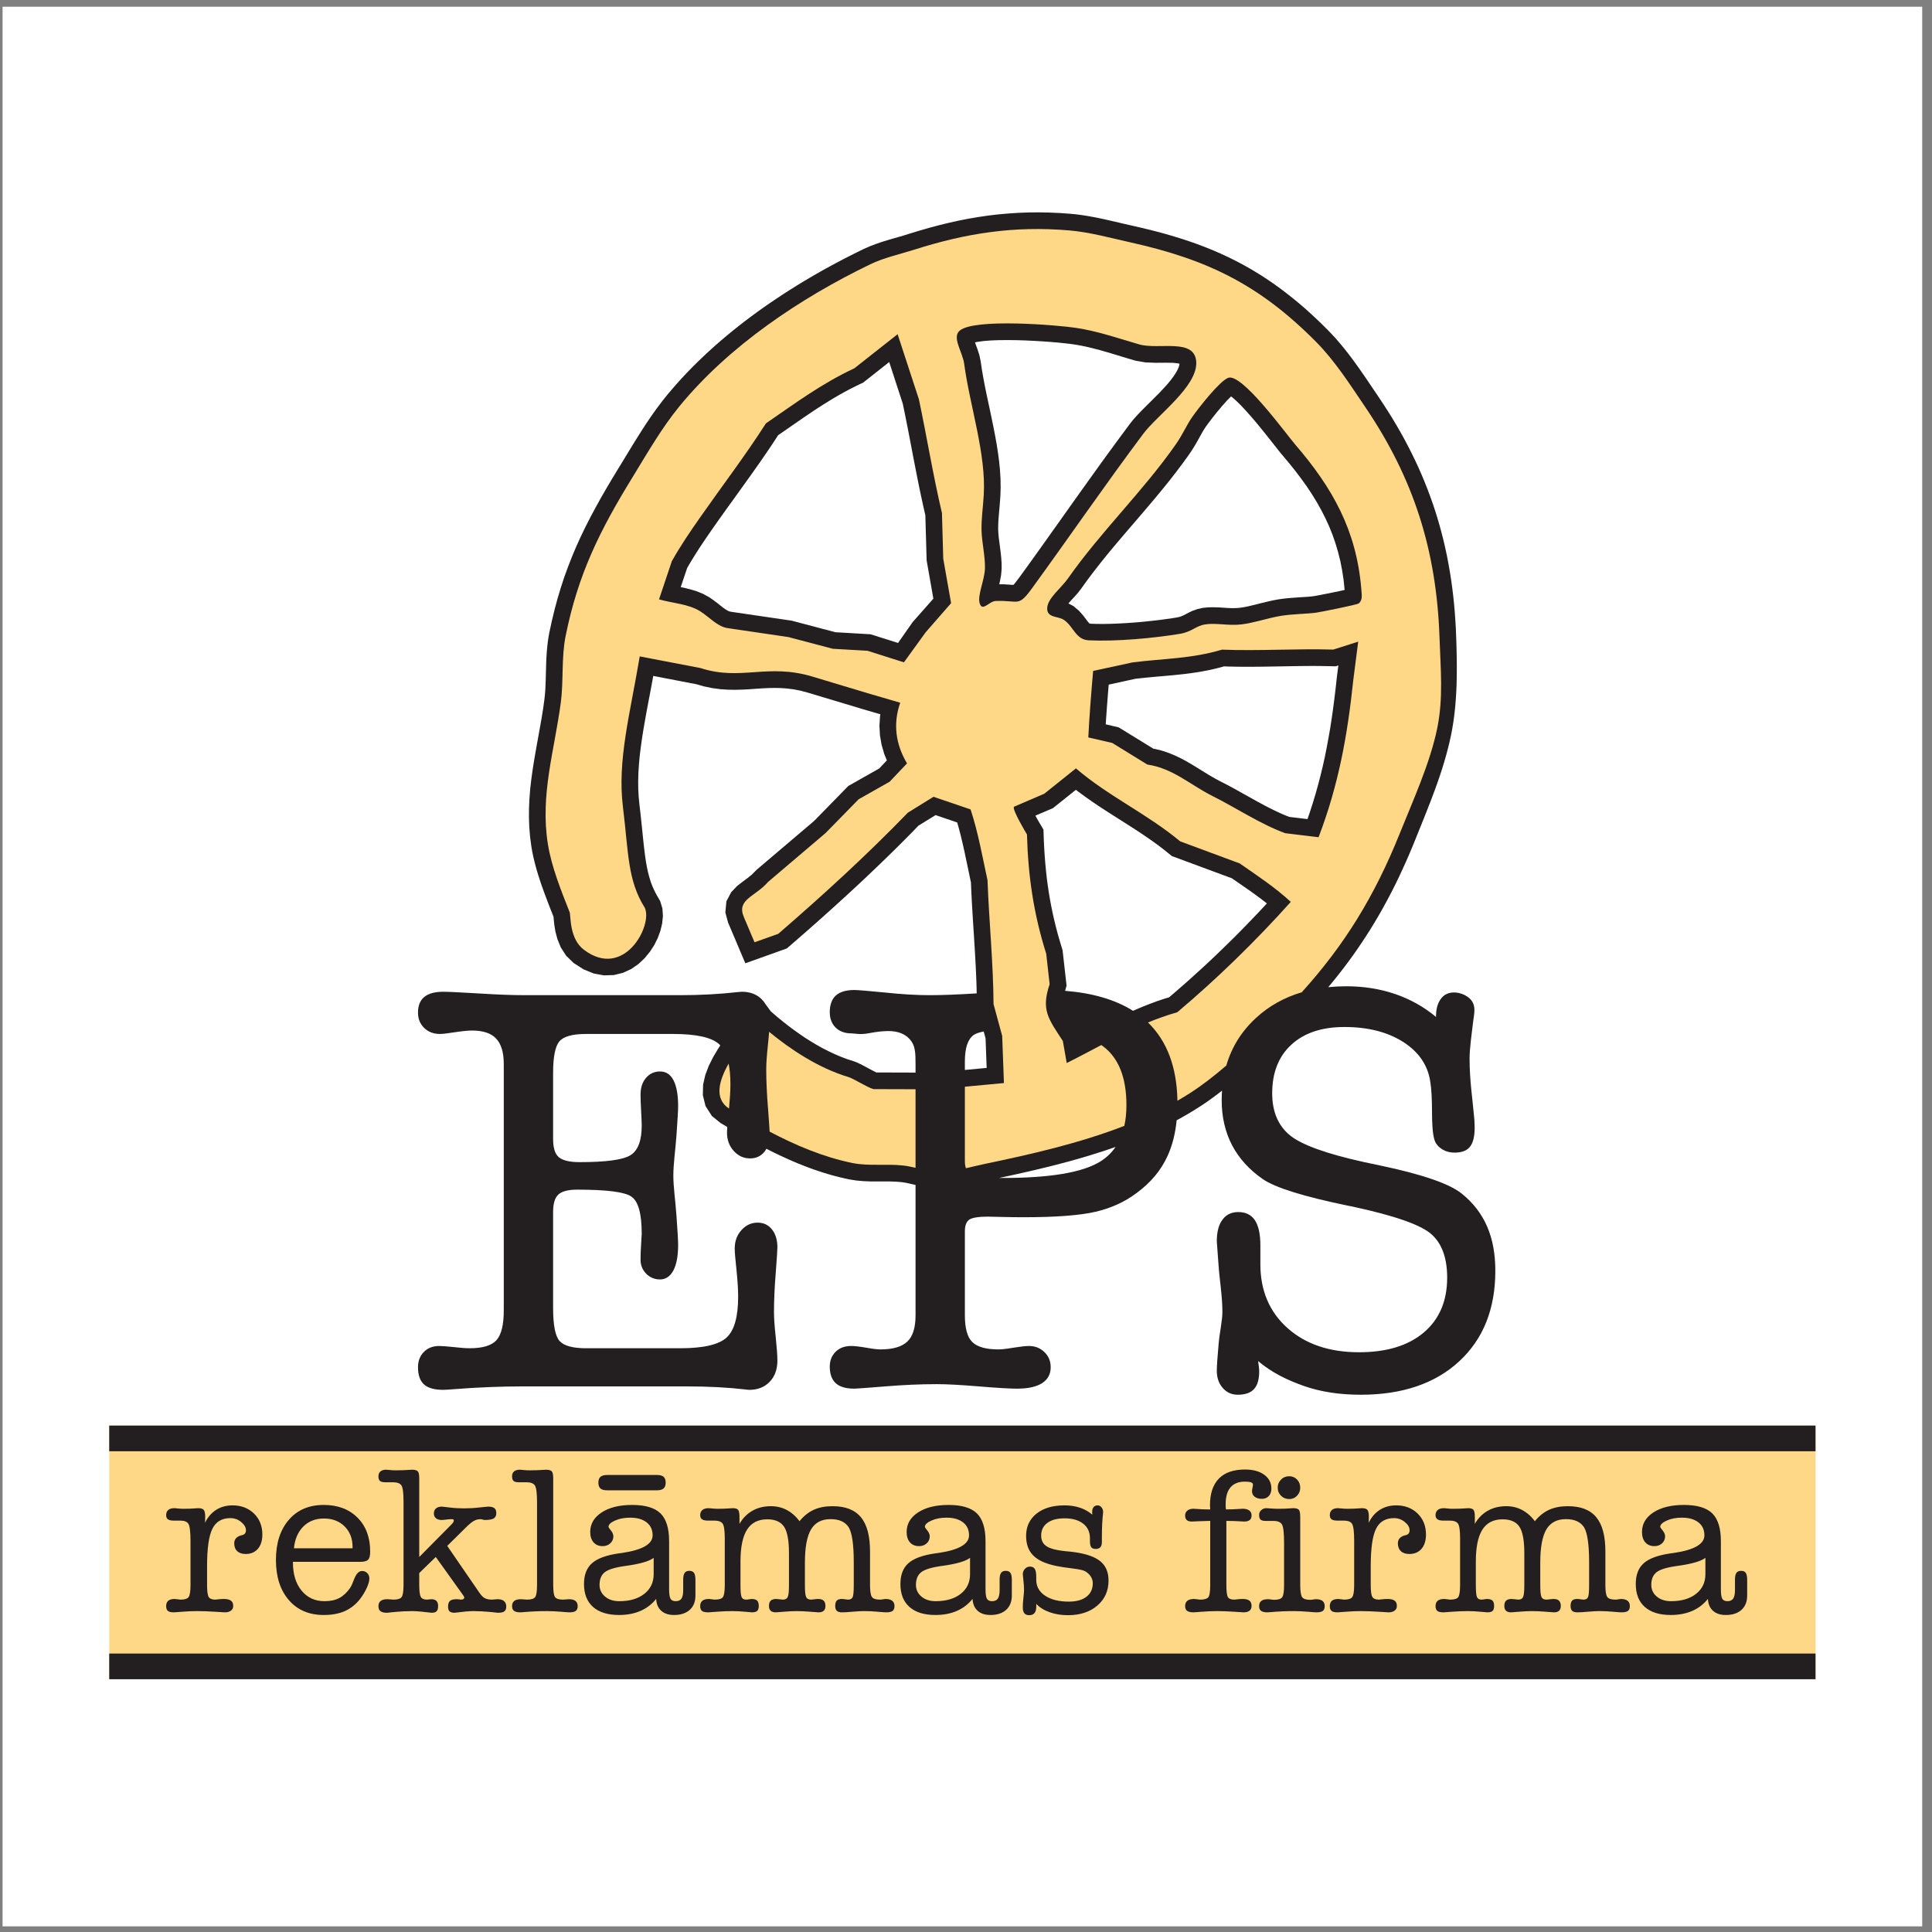 <?xml version="1.0" encoding="UTF-8"?>
<svg xmlns="http://www.w3.org/2000/svg" xmlns:xlink="http://www.w3.org/1999/xlink" width="194pt" height="194pt" viewBox="0 0 194 194" version="1.1">
<rect x="0" y="0" width="194" height="194" fill="#808080" stroke="none"/>
<g id="surface1">
<path style=" stroke:none;fill-rule:evenodd;fill:rgb(100%,100%,100%);fill-opacity:1;" d="M 0.258 0.676 L 193.016 0.676 L 193.016 193.434 L 0.258 193.434 L 0.258 0.676 "/>
<path style=" stroke:none;fill-rule:evenodd;fill:rgb(100%,84.698%,52.899%);fill-opacity:1;" d="M 10.969 143.148 L 182.305 143.148 L 182.305 168.617 L 10.969 168.617 L 10.969 143.148 "/>
<path style=" stroke:none;fill-rule:evenodd;fill:rgb(13.699%,12.199%,12.5%);fill-opacity:1;" d="M 10.969 143.148 L 182.305 143.148 L 182.305 145.727 L 10.969 145.727 L 10.969 143.148 "/>
<path style=" stroke:none;fill-rule:evenodd;fill:rgb(13.699%,12.199%,12.5%);fill-opacity:1;" d="M 10.969 166.039 L 182.305 166.039 L 182.305 168.617 L 10.969 168.617 L 10.969 166.039 "/>
<path style=" stroke:none;fill-rule:evenodd;fill:rgb(13.699%,12.199%,12.5%);fill-opacity:1;" d="M 76.957 115.352 L 77.723 115.738 L 78.512 116.113 L 79.312 116.477 L 80.121 116.824 L 80.941 117.148 L 81.773 117.453 L 82.621 117.734 L 83.477 117.992 L 84.348 118.219 L 85.246 118.422 L 85.98 118.539 L 86.719 118.605 L 87.43 118.633 L 88.113 118.637 L 88.77 118.633 L 89.387 118.637 L 89.969 118.656 L 90.504 118.699 L 90.863 118.75 L 91.262 118.832 L 91.703 118.934 L 91.934 118.988 L 91.934 132.078 C 91.934 133.309 91.66 134.184 91.117 134.703 C 90.566 135.234 89.664 135.5 88.395 135.5 C 88.082 135.5 87.609 135.441 86.969 135.324 C 86.32 135.215 85.82 135.156 85.457 135.156 C 84.816 135.156 84.305 135.352 83.91 135.734 C 83.52 136.129 83.32 136.621 83.32 137.227 C 83.32 137.984 83.531 138.547 83.934 138.902 C 84.336 139.266 84.957 139.441 85.801 139.441 C 86.008 139.441 87.027 139.363 88.867 139.215 C 90.707 139.066 92.438 138.988 94.066 138.988 C 95.078 138.988 96.496 139.066 98.305 139.215 C 100.102 139.363 101.383 139.441 102.129 139.441 C 103.23 139.441 104.066 139.254 104.637 138.891 C 105.215 138.52 105.504 137.984 105.504 137.289 C 105.504 136.68 105.293 136.168 104.871 135.766 C 104.449 135.359 103.93 135.156 103.309 135.156 C 102.984 135.156 102.473 135.215 101.785 135.324 C 101.094 135.441 100.586 135.5 100.262 135.5 C 99.012 135.5 98.137 135.254 97.637 134.762 C 97.133 134.281 96.887 133.375 96.887 132.078 L 96.887 123.633 C 96.887 123.043 97.047 122.652 97.352 122.453 C 97.656 122.266 98.273 122.168 99.188 122.168 C 99.328 122.168 99.789 122.18 100.586 122.199 C 101.391 122.219 102.117 122.227 102.797 122.227 C 106.062 122.227 108.469 122.039 110.023 121.676 C 111.574 121.312 112.941 120.691 114.113 119.809 C 115.539 118.766 116.578 117.527 117.238 116.074 C 117.715 115.035 118.02 113.84 118.152 112.492 L 118.57 112.266 L 119.191 111.91 L 119.801 111.547 L 120.402 111.168 L 120.938 110.816 L 121.465 110.449 L 121.98 110.074 L 122.488 109.688 L 122.707 109.52 C 122.688 109.84 122.676 110.164 122.676 110.5 C 122.676 112.148 123.02 113.645 123.707 114.98 C 124.406 116.309 125.43 117.449 126.797 118.395 C 128.043 119.258 130.895 120.145 135.348 121.066 C 135.543 121.105 135.691 121.137 135.809 121.156 C 140.098 122.082 142.75 123.016 143.773 123.969 C 144.805 124.91 145.316 126.355 145.316 128.293 C 145.316 130.641 144.531 132.473 142.969 133.801 C 141.402 135.125 139.238 135.785 136.469 135.785 C 133.492 135.785 131.102 134.977 129.281 133.355 C 127.465 131.734 126.559 129.59 126.559 126.945 L 126.559 125.051 C 126.559 123.918 126.371 123.074 126.008 122.523 C 125.637 121.98 125.082 121.707 124.348 121.707 C 123.656 121.707 123.129 121.961 122.754 122.473 C 122.371 122.973 122.184 123.703 122.184 124.645 C 122.184 124.664 122.242 125.461 122.359 127.035 C 122.469 128.609 122.746 130.172 122.746 131.723 C 122.746 132.629 122.469 133.73 122.359 135.039 C 122.242 136.344 122.184 137.211 122.184 137.633 C 122.184 138.34 122.383 138.922 122.781 139.371 C 123.176 139.824 123.68 140.051 124.285 140.051 C 125.047 140.051 125.594 139.852 125.93 139.473 C 126.273 139.09 126.441 138.5 126.441 137.691 C 126.441 137.574 126.43 137.426 126.41 137.258 C 126.391 137.082 126.371 137.004 126.332 136.672 C 127.77 137.879 129.32 138.605 130.98 139.188 C 132.645 139.766 134.531 140.051 136.645 140.051 C 140.812 140.051 144.105 138.93 146.523 136.699 C 148.945 134.457 150.152 131.43 150.152 127.605 C 150.152 125.902 149.879 124.41 149.316 123.133 C 148.758 121.852 147.91 120.762 146.781 119.855 C 145.551 118.867 142.828 117.922 138.602 117.035 C 137.895 116.891 137.352 116.773 136.988 116.695 C 133.156 115.848 130.648 114.941 129.488 113.969 C 128.328 112.996 127.746 111.602 127.746 109.781 C 127.746 107.707 128.387 106.074 129.676 104.895 C 130.961 103.715 132.742 103.125 135.004 103.125 C 137.363 103.125 139.328 103.629 140.891 104.621 C 142.457 105.621 143.371 106.949 143.617 108.602 C 143.734 109.309 143.793 110.301 143.793 111.59 C 143.793 112.879 143.859 113.812 144.02 114.383 C 144.117 114.766 144.352 115.09 144.734 115.348 C 145.109 115.609 145.551 115.738 146.062 115.738 C 146.781 115.738 147.305 115.543 147.605 115.148 C 147.922 114.758 148.078 114.105 148.078 113.203 C 148.078 113.105 148.066 112.848 148.047 112.426 C 147.844 110.125 147.566 108.535 147.566 106.254 C 147.566 105.312 147.793 103.656 147.91 102.691 C 148.02 101.758 148.328 100.84 147.445 100.152 C 146.672 99.562 145.398 99.402 144.746 100.219 C 144.297 100.766 144.195 101.449 144.195 102.113 C 142.984 101.102 141.609 100.332 140.086 99.812 C 138.562 99.293 136.922 99.035 135.18 99.035 C 134.562 99.035 133.961 99.066 133.379 99.125 L 133.566 98.898 L 134.051 98.309 L 134.523 97.715 L 134.984 97.117 L 135.434 96.516 L 135.879 95.902 L 136.309 95.289 L 136.73 94.668 L 137.145 94.039 L 137.551 93.406 L 137.945 92.762 L 138.336 92.109 L 138.715 91.449 L 139.086 90.777 L 139.449 90.102 L 139.809 89.41 L 140.16 88.711 L 140.504 88 L 140.84 87.273 L 141.172 86.543 L 141.5 85.793 L 141.82 85.031 L 142.133 84.266 L 142.633 83.023 L 142.887 82.398 L 143.137 81.77 L 143.387 81.133 L 143.637 80.492 L 143.883 79.848 L 144.125 79.195 L 144.359 78.539 L 144.586 77.879 L 144.805 77.211 L 145.012 76.535 L 145.207 75.859 L 145.391 75.172 L 145.559 74.484 L 145.711 73.785 L 145.828 73.172 L 145.93 72.551 L 146.016 71.926 L 146.09 71.305 L 146.148 70.68 L 146.195 70.059 L 146.23 69.438 L 146.258 68.816 L 146.273 68.199 L 146.281 67.582 L 146.285 66.969 L 146.281 66.355 L 146.27 65.754 L 146.258 65.148 L 146.242 64.547 L 146.219 63.949 L 146.188 63.117 L 146.137 62.281 L 146.078 61.453 L 146.008 60.637 L 145.922 59.824 L 145.824 59.02 L 145.715 58.223 L 145.59 57.434 L 145.453 56.648 L 145.305 55.871 L 145.141 55.102 L 144.965 54.332 L 144.773 53.574 L 144.57 52.82 L 144.352 52.07 L 144.121 51.324 L 143.875 50.586 L 143.613 49.852 L 143.34 49.117 L 143.051 48.391 L 142.75 47.668 L 142.434 46.949 L 142.102 46.234 L 141.754 45.52 L 141.395 44.812 L 141.02 44.102 L 140.629 43.398 L 140.223 42.695 L 139.805 41.992 L 139.367 41.293 L 138.918 40.594 L 138.457 39.902 L 138.176 39.484 L 137.605 38.641 L 137.316 38.211 L 137.023 37.781 L 136.723 37.352 L 136.422 36.918 L 136.109 36.484 L 135.797 36.055 L 135.473 35.625 L 135.141 35.199 L 134.801 34.777 L 134.453 34.363 L 134.094 33.949 L 133.723 33.547 L 133.344 33.156 L 132.793 32.605 L 132.242 32.074 L 131.691 31.562 L 131.145 31.066 L 130.594 30.59 L 130.043 30.129 L 129.488 29.684 L 128.934 29.254 L 128.379 28.84 L 127.816 28.438 L 127.254 28.055 L 126.688 27.684 L 126.113 27.328 L 125.535 26.984 L 124.953 26.656 L 124.367 26.34 L 123.77 26.035 L 123.172 25.746 L 122.566 25.465 L 121.953 25.195 L 121.332 24.941 L 120.703 24.695 L 120.066 24.457 L 119.418 24.23 L 118.762 24.012 L 118.094 23.805 L 117.422 23.605 L 116.734 23.41 L 116.035 23.223 L 115.324 23.047 L 114.605 22.871 L 113.875 22.703 L 113.504 22.621 L 112.812 22.461 L 112.379 22.359 L 111.605 22.18 L 111.211 22.09 L 110.812 22 L 110.41 21.914 L 110.008 21.832 L 109.598 21.758 L 109.184 21.684 L 108.77 21.617 L 108.352 21.559 L 107.93 21.508 L 107.508 21.469 L 106.434 21.391 L 105.371 21.344 L 104.324 21.324 L 103.289 21.332 L 102.266 21.371 L 101.25 21.438 L 100.242 21.527 L 99.238 21.645 L 98.238 21.793 L 97.242 21.961 L 96.254 22.156 L 95.258 22.379 L 94.266 22.621 L 93.266 22.887 L 92.266 23.176 L 91.273 23.48 L 90.746 23.645 L 90.211 23.801 L 89.652 23.961 L 89.078 24.129 L 88.488 24.312 L 87.891 24.52 L 87.285 24.754 L 86.707 25.012 L 86.012 25.352 L 85.34 25.688 L 84.664 26.035 L 83.988 26.391 L 83.316 26.754 L 82.641 27.125 L 81.973 27.504 L 81.301 27.895 L 80.633 28.293 L 79.969 28.699 L 79.309 29.113 L 78.648 29.535 L 77.996 29.969 L 77.344 30.406 L 76.703 30.852 L 76.062 31.309 L 75.426 31.777 L 74.801 32.246 L 74.18 32.73 L 73.566 33.219 L 72.961 33.719 L 72.363 34.223 L 71.773 34.738 L 71.195 35.262 L 70.625 35.793 L 70.062 36.332 L 69.512 36.879 L 68.969 37.434 L 68.441 38 L 67.926 38.57 L 67.422 39.152 L 66.926 39.742 L 66.574 40.184 L 66.234 40.629 L 65.898 41.078 L 65.574 41.531 L 65.258 41.988 L 64.945 42.449 L 64.645 42.91 L 64.348 43.371 L 64.055 43.836 L 63.766 44.297 L 63.484 44.758 L 63.203 45.215 L 62.93 45.668 L 62.656 46.117 L 62.387 46.559 L 62.113 47.004 L 61.5 48.012 L 60.91 49.008 L 60.344 49.988 L 59.801 50.969 L 59.281 51.941 L 58.785 52.914 L 58.312 53.895 L 57.863 54.883 L 57.441 55.887 L 57.043 56.902 L 56.664 57.941 L 56.316 59.004 L 55.988 60.094 L 55.688 61.211 L 55.41 62.363 L 55.152 63.559 L 55.07 64.023 L 55.004 64.484 L 54.953 64.941 L 54.91 65.398 L 54.879 65.848 L 54.855 66.289 L 54.84 66.73 L 54.828 67.164 L 54.816 67.59 L 54.805 68.012 L 54.793 68.422 L 54.777 68.824 L 54.758 69.219 L 54.73 69.602 L 54.695 69.973 L 54.652 70.34 L 54.531 71.207 L 54.391 72.074 L 54.238 72.941 L 54.082 73.816 L 53.922 74.691 L 53.766 75.578 L 53.613 76.469 L 53.473 77.367 L 53.348 78.281 L 53.242 79.199 L 53.168 80.137 L 53.121 81.086 L 53.113 82.051 L 53.145 83.027 L 53.227 84.02 L 53.359 85.02 L 53.445 85.512 L 53.543 85.992 L 53.656 86.469 L 53.777 86.938 L 53.906 87.406 L 54.047 87.871 L 54.195 88.328 L 54.344 88.781 L 54.504 89.23 L 54.664 89.676 L 54.828 90.113 L 54.992 90.547 L 55.156 90.977 L 55.32 91.395 L 55.484 91.809 L 55.582 92.055 L 55.605 92.332 L 55.66 92.863 L 55.77 93.535 L 55.973 94.305 L 56.312 95.133 L 56.848 95.965 L 57.59 96.691 L 58.602 97.34 L 59.613 97.75 L 60.637 97.941 L 61.633 97.91 L 62.562 97.684 L 63.395 97.297 L 64.121 96.793 L 64.738 96.207 L 65.262 95.57 L 65.699 94.895 L 66.047 94.191 L 66.312 93.473 L 66.488 92.742 L 66.566 91.996 L 66.516 91.223 L 66.289 90.477 L 65.91 89.828 L 65.691 89.398 L 65.5 88.965 L 65.336 88.523 L 65.195 88.062 L 65.07 87.586 L 64.961 87.078 L 64.863 86.535 L 64.781 85.969 L 64.703 85.359 L 64.629 84.711 L 64.555 84.023 L 64.484 83.293 L 64.402 82.516 L 64.312 81.688 L 64.215 80.844 L 64.133 80.02 L 64.09 79.219 L 64.082 78.406 L 64.105 77.582 L 64.16 76.746 L 64.238 75.895 L 64.344 75.027 L 64.469 74.137 L 64.613 73.23 L 64.773 72.305 L 64.945 71.352 L 65.129 70.371 L 65.32 69.371 L 65.512 68.34 L 65.594 67.871 L 69.949 68.711 L 70.684 68.922 L 71.516 69.094 L 72.324 69.203 L 73.094 69.254 L 73.836 69.266 L 74.547 69.246 L 75.23 69.211 L 75.887 69.164 L 76.527 69.121 L 77.156 69.09 L 77.777 69.078 L 78.398 69.09 L 79.035 69.137 L 79.691 69.219 L 80.375 69.352 L 81.121 69.551 L 86.645 71.211 L 88.402 71.723 L 88.367 71.914 L 88.309 72.879 L 88.359 73.836 L 88.523 74.785 L 88.793 75.715 L 89.055 76.355 L 88.289 77.164 L 85.184 78.922 L 81.758 82.426 L 75.988 87.328 L 75.496 87.82 L 75.074 88.164 L 74.582 88.527 L 74.02 88.965 L 73.426 89.586 L 72.941 90.5 L 72.836 91.625 L 73.105 92.625 L 74.84 96.727 L 79.008 95.238 L 80.098 94.293 L 80.945 93.555 L 81.789 92.812 L 82.625 92.066 L 83.457 91.32 L 84.285 90.57 L 85.109 89.816 L 85.93 89.059 L 86.746 88.297 L 87.559 87.527 L 88.367 86.754 L 89.172 85.973 L 89.977 85.184 L 90.777 84.387 L 91.574 83.582 L 92.219 82.914 L 93.945 81.848 L 96.113 82.586 L 96.129 82.629 L 96.246 83.047 L 96.359 83.469 L 96.469 83.891 L 96.57 84.312 L 96.672 84.742 L 96.867 85.609 L 96.957 86.047 L 97.051 86.484 L 97.145 86.93 L 97.332 87.828 L 97.426 88.285 L 97.496 88.598 L 97.523 89.246 L 97.559 90.035 L 97.602 90.824 L 97.648 91.609 L 97.695 92.391 L 97.746 93.172 L 97.797 93.965 L 97.891 95.492 L 97.977 97.031 L 98.012 97.797 L 98.043 98.559 L 98.066 99.32 L 98.074 99.75 C 96.129 99.871 94.555 99.93 93.348 99.93 C 92.062 99.93 90.566 99.844 88.867 99.664 C 87.168 99.5 86.145 99.41 85.801 99.41 C 84.957 99.41 84.336 99.598 83.934 99.961 C 83.531 100.324 83.32 100.887 83.32 101.633 C 83.32 102.281 83.52 102.801 83.91 103.184 C 84.305 103.57 84.836 103.766 85.516 103.766 C 85.723 103.766 86.414 103.914 87.199 103.758 C 87.977 103.609 88.645 103.531 89.195 103.531 C 90.18 103.531 90.906 103.824 91.398 104.406 C 91.891 104.992 91.934 105.652 91.934 106.852 L 91.934 107.703 L 88.016 107.691 L 87.875 107.629 L 87.578 107.477 L 87.23 107.293 L 86.867 107.094 L 86.5 106.902 L 86.125 106.719 L 85.789 106.586 L 85.055 106.348 L 84.414 106.105 L 83.777 105.832 L 83.152 105.535 L 82.535 105.219 L 81.934 104.879 L 81.348 104.527 L 80.773 104.16 L 80.223 103.781 L 79.691 103.402 L 79.18 103.023 L 78.695 102.641 L 78.234 102.27 L 77.801 101.902 L 77.398 101.551 L 76.891 100.867 C 76.789 100.691 76.668 100.527 76.527 100.383 C 76.02 99.852 75.34 99.586 74.504 99.586 C 74.465 99.586 74.328 99.598 74.102 99.617 C 72.281 99.824 70.336 99.93 68.262 99.93 L 52.719 99.93 C 51.43 99.93 49.867 99.871 48.039 99.754 C 46.199 99.648 45.031 99.586 44.508 99.586 C 43.664 99.586 43.023 99.762 42.602 100.109 C 42.18 100.453 41.973 100.984 41.973 101.691 C 41.973 102.309 42.18 102.812 42.59 103.215 C 43.008 103.617 43.527 103.824 44.168 103.824 C 44.449 103.824 44.961 103.766 45.691 103.648 C 46.418 103.539 46.984 103.48 47.391 103.48 C 48.5 103.48 49.316 103.746 49.816 104.285 C 50.328 104.828 50.586 105.672 50.586 106.844 L 50.586 131.559 C 50.586 133.031 50.34 134.035 49.848 134.578 C 49.355 135.117 48.461 135.383 47.152 135.383 C 46.77 135.383 46.238 135.344 45.562 135.266 C 44.871 135.195 44.391 135.156 44.105 135.156 C 43.469 135.156 42.953 135.352 42.562 135.754 C 42.172 136.148 41.973 136.656 41.973 137.289 C 41.973 138.086 42.18 138.664 42.582 139.02 C 42.984 139.383 43.625 139.559 44.508 139.559 C 44.656 139.559 45.051 139.539 45.66 139.488 C 48.02 139.305 50.27 139.215 52.402 139.215 L 69.035 139.215 C 71.094 139.215 73.027 139.312 74.828 139.52 C 75.043 139.551 75.18 139.559 75.23 139.559 C 76.086 139.559 76.766 139.293 77.285 138.754 C 77.809 138.211 78.062 137.496 78.062 136.609 C 78.062 136.129 78.004 135.352 77.895 134.27 C 77.777 133.191 77.719 132.352 77.719 131.754 C 77.719 130.582 77.777 129.266 77.895 127.82 C 78.004 126.379 78.062 125.52 78.062 125.258 C 78.062 124.5 77.875 123.898 77.512 123.445 C 77.148 122.996 76.676 122.77 76.074 122.77 C 75.449 122.77 74.906 123.016 74.457 123.516 C 74.004 124.016 73.777 124.625 73.777 125.363 C 73.777 125.727 73.836 126.445 73.953 127.516 C 74.062 128.598 74.121 129.48 74.121 130.199 C 74.121 132.215 73.738 133.582 72.969 134.301 C 72.195 135.016 70.648 135.383 68.32 135.383 L 58.852 135.383 C 57.527 135.383 56.641 135.145 56.199 134.664 C 55.758 134.184 55.539 133.07 55.539 131.32 L 55.539 121.707 C 55.539 120.859 55.715 120.27 56.07 119.945 C 56.426 119.621 57.055 119.457 57.957 119.457 C 60.938 119.457 62.758 119.691 63.426 120.172 C 64.102 120.656 64.438 121.895 64.438 123.891 C 64.438 123.969 64.418 124.301 64.379 124.883 C 64.34 125.473 64.32 126.004 64.32 126.484 C 64.32 127.035 64.504 127.508 64.879 127.891 C 65.254 128.273 65.723 128.473 66.273 128.473 C 66.855 128.473 67.297 128.164 67.621 127.566 C 67.938 126.957 68.094 126.102 68.094 124.988 C 68.094 124.578 68.035 123.602 67.926 122.051 C 67.809 120.488 67.613 119.16 67.613 118.039 C 67.613 116.91 67.809 115.57 67.926 114.027 C 68.035 112.484 68.094 111.492 68.094 111.07 C 68.094 109.938 67.938 109.074 67.633 108.484 C 67.328 107.883 66.875 107.59 66.273 107.59 C 65.707 107.59 65.234 107.805 64.867 108.238 C 64.504 108.668 64.32 109.223 64.32 109.891 C 64.32 110.312 64.34 110.883 64.379 111.582 C 64.418 112.281 64.438 112.762 64.438 113.035 C 64.438 114.547 64.055 115.543 63.297 116.004 C 62.539 116.469 60.84 116.695 58.184 116.695 C 57.191 116.695 56.504 116.523 56.117 116.203 C 55.734 115.879 55.539 115.266 55.539 114.391 L 55.539 107.766 C 55.539 106.133 55.746 105.074 56.168 104.57 C 56.594 104.07 57.484 103.824 58.852 103.824 L 67.574 103.824 C 69.941 103.824 71.496 104.176 72.234 104.875 C 72.266 104.906 72.297 104.938 72.328 104.973 L 72.07 105.367 L 71.594 106.176 L 71.168 107.031 L 70.824 107.938 L 70.602 108.91 L 70.574 109.965 L 70.844 111.059 L 71.484 112.062 L 72.355 112.766 L 73.027 113.164 C 73.012 113.406 73 113.59 73 113.723 C 73 114.461 73.227 115.07 73.676 115.57 C 74.133 116.074 74.68 116.32 75.32 116.32 C 75.918 116.32 76.391 116.102 76.754 115.66 C 76.828 115.566 76.898 115.465 76.957 115.352 Z M 100.328 118.281 L 100.547 118.234 L 101.211 118.094 L 101.879 117.949 L 102.551 117.797 L 103.227 117.645 L 103.906 117.488 L 104.582 117.324 L 105.266 117.16 L 105.945 116.988 L 107.312 116.629 L 107.992 116.438 L 108.676 116.242 L 109.359 116.039 L 110.035 115.828 L 110.715 115.613 L 111.391 115.387 L 112.02 115.168 C 111.609 115.77 111.086 116.266 110.445 116.656 C 108.668 117.742 105.414 118.285 100.664 118.285 C 100.551 118.285 100.438 118.281 100.328 118.281 Z M 98.777 103.574 L 98.965 104.27 L 99.074 107.234 L 96.887 107.438 L 96.887 106.586 C 96.887 105.203 97.195 104.316 97.793 103.914 C 98 103.777 98.328 103.664 98.777 103.574 Z M 106.949 99.492 C 109.734 99.715 112.008 100.387 113.77 101.5 L 113.922 101.434 L 114.652 101.121 L 115.402 100.824 L 116.164 100.539 L 116.949 100.277 L 117.395 100.145 L 117.875 99.734 L 118.609 99.098 L 119.34 98.453 L 120.066 97.797 L 120.793 97.137 L 121.512 96.469 L 122.227 95.789 L 122.934 95.105 L 123.637 94.418 L 124.336 93.723 L 125.023 93.02 L 125.707 92.312 L 126.387 91.602 L 127.055 90.887 L 127.211 90.715 L 126.746 90.352 L 126.133 89.895 L 125.504 89.445 L 124.855 88.992 L 124.195 88.535 L 123.703 88.195 L 117.672 85.961 L 116.848 85.297 L 116.238 84.832 L 115.617 84.387 L 114.984 83.949 L 114.34 83.516 L 113.688 83.094 L 113.023 82.668 L 111.68 81.816 L 111 81.379 L 110.316 80.934 L 109.637 80.473 L 108.961 79.996 L 108.281 79.5 L 108.035 79.305 L 105.734 81.148 L 103.969 81.902 L 104.102 82.148 L 104.328 82.547 L 104.496 82.828 L 104.777 83.305 L 104.82 84.504 L 104.859 85.258 L 104.906 85.996 L 104.965 86.73 L 105.035 87.453 L 105.113 88.172 L 105.207 88.887 L 105.312 89.594 L 105.43 90.301 L 105.562 91.004 L 105.707 91.711 L 105.867 92.414 L 106.039 93.121 L 106.227 93.832 L 106.434 94.547 L 106.699 95.426 L 107.098 98.973 Z M 117.855 37.773 L 117.555 38.176 L 117.203 38.598 L 116.812 39.027 L 116.395 39.473 L 115.512 40.355 L 115.066 40.797 L 114.633 41.23 L 114.215 41.668 L 113.82 42.105 L 113.48 42.531 L 112.746 43.52 L 112.035 44.484 L 111.328 45.449 L 110.625 46.414 L 109.93 47.387 L 109.234 48.352 L 107.852 50.289 L 106.477 52.227 L 105.789 53.191 L 105.102 54.16 L 104.414 55.125 L 103.723 56.09 L 103.031 57.051 L 102.344 57.996 L 101.914 58.562 L 101.758 58.734 L 101.473 58.715 L 100.816 58.672 L 100.336 58.672 L 100.406 58.379 L 100.52 57.773 L 100.578 57.141 L 100.574 56.539 L 100.535 55.973 L 100.477 55.426 L 100.41 54.902 L 100.344 54.41 L 100.285 53.945 L 100.25 53.531 L 100.23 53.156 L 100.234 52.789 L 100.246 52.422 L 100.27 52.055 L 100.301 51.672 L 100.336 51.266 L 100.375 50.824 L 100.414 50.34 L 100.453 49.785 L 100.48 48.938 L 100.465 48.066 L 100.41 47.191 L 100.324 46.312 L 100.207 45.438 L 100.07 44.566 L 99.914 43.695 L 99.746 42.828 L 99.57 41.973 L 99.391 41.121 L 99.211 40.281 L 99.035 39.453 L 98.871 38.645 L 98.723 37.852 L 98.59 37.078 L 98.469 36.258 L 98.34 35.648 L 98.148 35.055 L 97.965 34.559 L 97.902 34.379 L 98.148 34.328 L 98.758 34.246 L 99.48 34.188 L 100.285 34.156 L 101.145 34.148 L 102.035 34.156 L 102.938 34.184 L 103.824 34.227 L 104.688 34.277 L 105.492 34.336 L 106.227 34.398 L 106.867 34.465 L 107.391 34.523 L 107.773 34.574 L 108.152 34.633 L 108.539 34.703 L 108.922 34.781 L 109.305 34.867 L 109.688 34.961 L 110.07 35.059 L 110.457 35.16 L 111.223 35.379 L 111.605 35.492 L 111.992 35.609 L 112.758 35.844 L 113.145 35.961 L 113.531 36.074 L 114.004 36.215 L 115.02 36.391 L 116.074 36.43 L 117.031 36.422 L 117.832 36.434 L 118.367 36.5 L 118.434 36.523 L 118.438 36.531 L 118.434 36.586 L 118.387 36.789 L 118.277 37.066 L 118.098 37.398 Z M 79.496 62.324 L 73.398 61.43 L 73.227 61.391 L 73.086 61.328 L 72.891 61.215 L 72.645 61.043 L 72.352 60.816 L 72.02 60.551 L 71.637 60.262 L 71.188 59.953 L 70.566 59.617 L 69.922 59.359 L 69.297 59.172 L 68.691 59.023 L 68.355 58.953 L 68.996 57.047 L 69.242 56.617 L 69.57 56.074 L 69.902 55.543 L 70.234 55.02 L 70.586 54.496 L 70.941 53.969 L 71.312 53.43 L 72.105 52.297 L 72.523 51.711 L 72.938 51.129 L 73.773 49.973 L 74.191 49.391 L 74.605 48.812 L 75.441 47.648 L 75.855 47.059 L 76.273 46.469 L 76.684 45.871 L 77.098 45.27 L 77.508 44.66 L 77.918 44.039 L 78.137 43.699 L 78.418 43.508 L 78.969 43.125 L 79.516 42.746 L 80.578 42.012 L 81.102 41.652 L 81.629 41.301 L 82.148 40.957 L 82.668 40.625 L 83.195 40.297 L 83.727 39.973 L 84.262 39.66 L 84.805 39.359 L 85.359 39.062 L 85.926 38.777 L 86.684 38.41 L 89.289 36.355 L 90.648 40.523 L 90.777 41.145 L 90.922 41.852 L 91.062 42.559 L 91.203 43.27 L 91.34 43.98 L 91.613 45.414 L 91.75 46.129 L 91.891 46.852 L 92.031 47.57 L 92.176 48.289 L 92.32 49.012 L 92.473 49.734 L 92.629 50.453 L 92.789 51.18 L 92.918 51.73 L 93.047 56.27 L 93.723 60.113 L 91.633 62.48 L 90.176 64.562 L 87.422 63.691 L 83.883 63.484 Z M 114.508 68.105 L 115.07 68.047 L 115.633 67.992 L 116.188 67.941 L 116.742 67.895 L 117.305 67.844 L 117.863 67.793 L 118.426 67.734 L 118.996 67.672 L 119.57 67.598 L 120.152 67.512 L 120.742 67.414 L 121.34 67.301 L 121.945 67.164 L 122.562 67.012 L 122.91 66.914 L 123.367 66.93 L 124.09 66.945 L 124.809 66.953 L 125.52 66.953 L 126.227 66.949 L 126.934 66.941 L 127.637 66.93 L 129.027 66.906 L 130.41 66.883 L 131.098 66.875 L 131.781 66.871 L 132.469 66.875 L 133.152 66.887 L 134.125 66.906 L 134.391 66.82 L 134.227 68.105 L 134.113 69.148 L 133.992 70.152 L 133.863 71.148 L 133.723 72.133 L 133.574 73.102 L 133.406 74.066 L 133.23 75.02 L 133.039 75.969 L 132.832 76.91 L 132.605 77.848 L 132.363 78.785 L 132.102 79.719 L 131.82 80.652 L 131.516 81.59 L 131.289 82.25 L 129.453 82.027 L 129.191 81.926 L 128.754 81.742 L 128.316 81.543 L 127.879 81.336 L 127.441 81.117 L 127.004 80.891 L 126.562 80.652 L 126.117 80.41 L 125.672 80.16 L 125.219 79.91 L 124.766 79.656 L 124.305 79.398 L 123.84 79.141 L 123.363 78.883 L 122.883 78.633 L 122.418 78.395 L 122.047 78.195 L 121.688 77.992 L 121.324 77.777 L 120.953 77.551 L 120.582 77.32 L 120.199 77.082 L 119.805 76.84 L 119.398 76.598 L 118.977 76.359 L 118.539 76.129 L 118.082 75.91 L 117.602 75.703 L 117.102 75.516 L 116.578 75.352 L 116.027 75.215 L 115.816 75.18 L 112.328 73.035 L 111.031 72.734 L 111.047 72.48 L 111.074 72.07 L 111.105 71.656 L 111.133 71.242 L 111.195 70.422 L 111.227 70.004 L 111.293 69.18 L 111.328 68.766 L 111.328 68.746 L 114.012 68.16 Z M 125.086 41.219 L 125.582 41.777 L 126.082 42.359 L 126.57 42.953 L 127.039 43.531 L 127.48 44.086 L 127.883 44.594 L 128.234 45.043 L 128.535 45.422 L 128.766 45.699 L 129.445 46.508 L 130.074 47.293 L 130.668 48.078 L 131.227 48.855 L 131.746 49.641 L 132.23 50.43 L 132.676 51.227 L 133.086 52.031 L 133.461 52.848 L 133.797 53.684 L 134.094 54.535 L 134.355 55.414 L 134.582 56.316 L 134.766 57.25 L 134.914 58.215 L 135.02 59.238 L 134.766 59.297 L 134.047 59.449 L 133.312 59.598 L 132.656 59.727 L 132.164 59.82 L 131.945 59.859 L 131.625 59.898 L 131.246 59.93 L 130.832 59.957 L 130.383 59.984 L 129.902 60.02 L 129.402 60.059 L 128.887 60.113 L 128.352 60.188 L 127.812 60.289 L 127.277 60.41 L 126.754 60.535 L 126.242 60.664 L 125.75 60.785 L 125.281 60.895 L 124.848 60.98 L 124.461 61.035 L 124.105 61.062 L 123.727 61.066 L 123.309 61.051 L 122.863 61.023 L 122.387 60.992 L 121.879 60.977 L 121.344 60.984 L 120.773 61.039 L 120.223 61.164 L 119.742 61.336 L 119.359 61.516 L 119.066 61.672 L 118.84 61.789 L 118.645 61.875 L 118.434 61.945 L 118.121 62.012 L 117.664 62.082 L 117.148 62.156 L 116.617 62.23 L 116.066 62.297 L 115.504 62.359 L 114.93 62.418 L 114.352 62.473 L 113.77 62.52 L 113.188 62.562 L 112.609 62.594 L 112.039 62.621 L 111.477 62.641 L 110.93 62.652 L 110.402 62.652 L 109.895 62.645 L 109.504 62.629 L 109.406 62.613 L 109.383 62.59 L 109.254 62.449 L 109.047 62.176 L 108.754 61.789 L 108.352 61.336 L 107.785 60.855 L 107.281 60.594 L 107.531 60.312 L 107.883 59.934 L 108.258 59.508 L 108.59 59.074 L 109.223 58.195 L 109.848 57.367 L 110.492 56.543 L 111.152 55.723 L 111.828 54.906 L 112.516 54.094 L 113.211 53.277 L 113.914 52.461 L 114.621 51.637 L 115.324 50.809 L 116.031 49.973 L 116.73 49.125 L 117.426 48.266 L 118.105 47.391 L 118.773 46.504 L 119.43 45.59 L 119.719 45.156 L 119.98 44.738 L 120.211 44.34 L 120.414 43.973 L 120.602 43.637 L 120.77 43.336 L 120.934 43.07 L 121.09 42.832 L 121.352 42.473 L 121.734 41.969 L 122.191 41.395 L 122.688 40.801 L 123.18 40.246 L 123.617 39.805 L 123.746 39.902 L 124.148 40.258 L 124.602 40.703 L 125.086 41.219 "/>
<path style=" stroke:none;fill-rule:evenodd;fill:rgb(100%,84.698%,52.899%);fill-opacity:1;" d="M 73.164 106.801 C 72.195 108.52 71.684 110.312 73.203 111.316 C 73.293 110.352 73.344 109.543 73.344 108.887 C 73.344 108.09 73.285 107.395 73.164 106.801 Z M 77.281 113.633 C 79.906 115.012 82.648 116.176 85.566 116.777 C 87.199 117.117 89.02 116.844 90.695 117.035 C 91.105 117.078 91.516 117.168 91.934 117.266 L 91.934 109.375 L 87.719 109.363 C 87.125 109.219 85.727 108.312 85.223 108.16 C 82.098 107.227 79.262 105.281 77.23 103.609 C 77.203 103.969 77.168 104.383 77.117 104.855 C 77 105.926 76.941 106.762 76.941 107.363 C 76.941 108.531 77 109.84 77.117 111.273 C 77.207 112.453 77.262 113.242 77.281 113.633 Z M 96.992 117.305 C 97.629 117.164 98.266 117.004 98.883 116.875 C 103.484 115.914 108.371 114.812 112.898 113.051 C 113.039 112.422 113.109 111.73 113.109 110.973 C 113.109 108.199 112.324 106.23 110.762 105.062 C 110.703 105.02 110.645 104.977 110.586 104.938 C 109.449 105.535 108.309 106.148 107.113 106.742 L 106.723 104.527 C 105.27 102.297 104.523 101.422 105.398 98.832 L 105.055 95.77 C 103.789 91.758 103.242 88 103.121 83.789 C 103.121 83.789 101.559 81.211 101.828 81.004 L 104.863 79.699 L 108.039 77.156 C 111.312 79.961 115.168 81.707 118.508 84.484 L 124.484 86.699 C 126.262 87.941 128.02 89.086 129.613 90.562 C 126.102 94.48 122.223 98.266 118.215 101.645 C 117.188 101.934 116.215 102.285 115.273 102.672 C 117.184 104.523 118.172 107.152 118.23 110.531 C 118.656 110.281 119.082 110.027 119.496 109.762 C 120.766 108.945 121.973 107.996 123.141 106.992 C 123.676 105.137 124.676 103.539 126.137 102.199 C 127.434 101.008 128.961 100.156 130.715 99.637 C 134.988 94.902 138.012 90.039 140.578 83.637 C 141.898 80.344 143.605 76.617 144.32 73.117 C 144.945 70.062 144.652 67.133 144.547 64.016 C 144.246 55.242 141.953 48.039 137.066 40.836 C 135.562 38.617 134.043 36.234 132.152 34.328 C 126.453 28.578 121.23 26.055 113.504 24.336 C 111.512 23.895 109.414 23.309 107.363 23.137 C 101.824 22.664 97.012 23.41 91.766 25.082 C 90.348 25.531 88.758 25.879 87.414 26.527 C 80.387 29.914 73.18 34.746 68.223 40.801 C 66.438 42.98 64.988 45.52 63.543 47.875 C 60.238 53.25 58.043 57.645 56.793 63.883 C 56.363 66.035 56.598 68.383 56.312 70.555 C 55.672 75.375 54.223 79.812 55.016 84.762 C 55.387 87.082 56.348 89.43 57.203 91.605 C 57.328 91.93 57.145 94.246 58.633 95.371 C 62.664 98.414 65.574 92.918 64.746 91.152 C 63.008 88.387 63.125 85.711 62.551 81.023 C 61.973 76.34 63.266 71.719 64.238 65.91 L 70.34 67.082 C 74.391 68.402 77.035 66.578 81.578 67.938 L 87.117 69.605 L 90.395 70.562 C 89.672 72.637 89.906 74.684 91.078 76.656 L 89.332 78.496 L 86.215 80.262 L 82.902 83.648 L 77.125 88.559 C 75.836 90.055 73.941 90.297 74.691 92.078 L 75.766 94.617 L 78.148 93.77 C 82.688 89.84 86.98 85.922 91.164 81.602 L 93.738 80.008 L 97.461 81.277 C 98.23 83.629 98.637 85.977 99.16 88.387 C 99.316 92.562 99.738 96.68 99.766 100.832 L 100.633 104.016 L 100.809 108.754 L 96.887 109.121 L 96.887 116.586 C 96.887 116.863 96.922 117.102 96.992 117.305 Z M 96.387 33.184 C 97.91 31.949 106.145 32.641 108.016 32.918 C 110.27 33.254 112.387 34.004 114.379 34.578 C 116.371 35.156 119.988 33.895 120.121 36.352 C 120.246 38.812 116.219 41.664 114.801 43.559 C 110.988 48.652 107.422 53.852 103.688 58.992 C 102.203 61.039 102.363 60.25 99.98 60.348 C 99.324 60.371 98.672 61.434 98.387 60.625 C 98.102 59.82 98.867 58.289 98.902 57.07 C 98.938 55.852 98.57 54.379 98.559 53.188 C 98.543 51.992 98.695 51.129 98.781 49.703 C 99.035 45.605 97.379 40.73 96.82 36.551 C 96.656 35.312 95.543 33.863 96.387 33.184 Z M 95.504 60.566 L 94.715 56.102 L 94.586 51.516 C 93.695 47.734 93.074 43.898 92.27 40.09 L 90.133 33.559 L 85.793 36.98 C 82.492 38.523 79.898 40.461 76.91 42.512 C 74.801 45.801 72.551 48.738 70.324 51.922 C 69.273 53.422 68.359 54.762 67.461 56.352 L 66.176 60.184 C 67.566 60.582 69.133 60.641 70.312 61.383 C 71.242 61.969 72.031 62.922 73.078 63.074 L 79.16 63.969 L 83.617 65.145 L 87.117 65.348 L 90.766 66.508 L 92.953 63.488 Z M 109.281 74.047 L 111.684 74.602 L 115.207 76.77 C 117.75 77.145 119.457 78.762 121.648 79.879 C 124.141 81.121 126.449 82.699 129.047 83.664 L 132.402 84.07 C 134.402 78.852 135.305 73.863 135.887 68.301 L 136.383 64.43 L 133.883 65.227 C 130.133 65.117 126.473 65.379 122.707 65.234 C 119.613 66.152 116.898 66.117 113.738 66.512 L 109.766 67.371 C 109.57 69.602 109.395 71.809 109.281 74.047 Z M 109.328 64.297 C 112.039 64.43 115.758 64.09 118.426 63.656 C 119.727 63.445 120.02 62.855 121.043 62.695 C 122.066 62.531 123.391 62.852 124.648 62.699 C 125.91 62.551 127.391 62.039 128.621 61.84 C 129.855 61.641 131.18 61.656 132.188 61.516 C 132.516 61.469 136.301 60.73 136.453 60.582 C 136.82 60.234 136.754 59.852 136.688 59.078 C 136.195 53.238 133.809 48.996 130.051 44.629 C 129.109 43.535 124.68 37.41 123.32 37.941 C 122.445 38.281 120.332 40.992 119.711 41.879 C 119.168 42.652 118.781 43.598 118.055 44.637 C 114.754 49.352 110.527 53.395 107.246 58.074 C 106.566 59.051 105.188 60.062 105.152 61.07 C 105.117 62.074 106.254 61.84 106.844 62.254 C 107.832 62.945 108.004 64.23 109.328 64.297 "/>
<path style=" stroke:none;fill-rule:evenodd;fill:rgb(13.699%,12.199%,12.5%);fill-opacity:1;" d="M 20.793 159.156 C 20.793 159.773 20.848 160.172 20.953 160.352 C 21.066 160.535 21.289 160.625 21.625 160.625 C 21.656 160.625 21.762 160.613 21.949 160.59 C 22.137 160.57 22.316 160.559 22.48 160.559 C 22.805 160.559 23.043 160.617 23.191 160.73 C 23.344 160.84 23.418 161.02 23.418 161.258 C 23.418 161.461 23.344 161.621 23.191 161.73 C 23.043 161.848 22.836 161.902 22.566 161.902 C 22.516 161.902 22.18 161.883 21.559 161.84 C 20.938 161.801 20.344 161.777 19.773 161.777 C 19.316 161.777 18.828 161.801 18.316 161.84 C 17.801 161.883 17.523 161.902 17.477 161.902 C 17.184 161.902 16.977 161.855 16.859 161.762 C 16.742 161.664 16.684 161.5 16.684 161.277 C 16.684 161.039 16.754 160.859 16.895 160.738 C 17.031 160.621 17.246 160.559 17.535 160.559 C 17.605 160.559 17.703 160.57 17.828 160.59 C 17.953 160.613 18.047 160.625 18.109 160.625 C 18.531 160.625 18.809 160.543 18.934 160.375 C 19.062 160.207 19.129 159.801 19.129 159.156 L 19.129 154.719 C 19.129 153.797 19.055 153.227 18.918 153.016 C 18.781 152.797 18.508 152.691 18.109 152.691 L 17.453 152.691 C 17.176 152.691 16.977 152.648 16.859 152.559 C 16.742 152.477 16.684 152.332 16.684 152.141 C 16.684 151.918 16.754 151.746 16.895 151.621 C 17.039 151.5 17.246 151.441 17.516 151.441 C 17.551 151.441 17.668 151.453 17.871 151.473 C 18.074 151.492 18.258 151.504 18.43 151.504 C 18.859 151.504 19.293 151.488 19.73 151.453 C 19.824 151.445 19.879 151.441 19.898 151.441 C 20.168 151.441 20.355 151.496 20.457 151.609 C 20.555 151.727 20.605 151.961 20.605 152.316 L 20.586 152.91 C 20.867 152.332 21.246 151.898 21.715 151.605 C 22.184 151.309 22.73 151.16 23.352 151.16 C 24.223 151.16 24.938 151.434 25.5 151.977 C 26.062 152.523 26.344 153.227 26.344 154.086 C 26.344 154.695 26.191 155.176 25.895 155.523 C 25.594 155.867 25.191 156.043 24.676 156.043 C 24.309 156.043 24.027 155.949 23.824 155.762 C 23.621 155.574 23.52 155.312 23.52 154.98 C 23.52 154.777 23.574 154.613 23.676 154.488 C 23.781 154.359 23.941 154.258 24.156 154.188 C 24.195 154.172 24.25 154.164 24.312 154.148 C 24.57 154.09 24.695 153.93 24.695 153.656 C 24.695 153.367 24.535 153.09 24.215 152.832 C 23.902 152.57 23.539 152.441 23.137 152.441 C 22.289 152.441 21.688 152.793 21.332 153.5 C 20.973 154.211 20.793 155.465 20.793 157.262 Z M 137.641 159.156 C 137.641 159.773 137.695 160.172 137.801 160.352 C 137.91 160.535 138.137 160.625 138.473 160.625 C 138.504 160.625 138.609 160.613 138.797 160.59 C 138.984 160.57 139.164 160.559 139.324 160.559 C 139.652 160.559 139.891 160.617 140.039 160.73 C 140.191 160.84 140.266 161.02 140.266 161.258 C 140.266 161.461 140.191 161.621 140.039 161.73 C 139.891 161.848 139.68 161.902 139.41 161.902 C 139.363 161.902 139.027 161.883 138.406 161.84 C 137.785 161.801 137.191 161.777 136.621 161.777 C 136.164 161.777 135.676 161.801 135.164 161.84 C 134.648 161.883 134.367 161.902 134.324 161.902 C 134.031 161.902 133.824 161.855 133.707 161.762 C 133.59 161.664 133.531 161.5 133.531 161.277 C 133.531 161.039 133.602 160.859 133.738 160.738 C 133.879 160.621 134.09 160.559 134.383 160.559 C 134.453 160.559 134.551 160.57 134.676 160.59 C 134.797 160.613 134.895 160.625 134.953 160.625 C 135.379 160.625 135.656 160.543 135.781 160.375 C 135.91 160.207 135.977 159.801 135.977 159.156 L 135.977 154.719 C 135.977 153.797 135.902 153.227 135.766 153.016 C 135.629 152.797 135.355 152.691 134.953 152.691 L 134.301 152.691 C 134.023 152.691 133.824 152.648 133.707 152.559 C 133.59 152.477 133.531 152.332 133.531 152.141 C 133.531 151.918 133.602 151.746 133.742 151.621 C 133.887 151.5 134.09 151.441 134.363 151.441 C 134.398 151.441 134.516 151.453 134.715 151.473 C 134.922 151.492 135.105 151.504 135.277 151.504 C 135.707 151.504 136.141 151.488 136.578 151.453 C 136.672 151.445 136.727 151.441 136.746 151.441 C 137.016 151.441 137.199 151.496 137.305 151.609 C 137.402 151.727 137.453 151.961 137.453 152.316 L 137.434 152.91 C 137.715 152.332 138.094 151.898 138.562 151.605 C 139.031 151.309 139.578 151.16 140.199 151.16 C 141.07 151.16 141.785 151.434 142.348 151.977 C 142.906 152.523 143.188 153.227 143.188 154.086 C 143.188 154.695 143.039 155.176 142.742 155.523 C 142.441 155.867 142.039 156.043 141.523 156.043 C 141.156 156.043 140.871 155.949 140.668 155.762 C 140.469 155.574 140.367 155.312 140.367 154.98 C 140.367 154.777 140.422 154.613 140.523 154.488 C 140.629 154.359 140.785 154.258 141.004 154.188 C 141.043 154.172 141.098 154.164 141.16 154.148 C 141.414 154.09 141.543 153.93 141.543 153.656 C 141.543 153.367 141.383 153.09 141.062 152.832 C 140.746 152.57 140.387 152.441 139.984 152.441 C 139.137 152.441 138.535 152.793 138.18 153.5 C 137.82 154.211 137.641 155.465 137.641 157.262 Z M 65.969 148.109 C 66.277 148.109 66.504 148.172 66.641 148.293 C 66.773 148.414 66.844 148.609 66.844 148.879 C 66.844 149.141 66.773 149.336 66.633 149.461 C 66.488 149.586 66.27 149.648 65.969 149.648 L 60.965 149.648 C 60.664 149.648 60.441 149.59 60.297 149.469 C 60.156 149.344 60.086 149.148 60.086 148.879 C 60.086 148.609 60.156 148.414 60.297 148.293 C 60.441 148.172 60.664 148.109 60.965 148.109 Z M 148.195 159.156 C 148.195 159.793 148.23 160.199 148.309 160.367 C 148.379 160.539 148.535 160.625 148.77 160.625 C 148.84 160.625 148.934 160.613 149.051 160.59 C 149.172 160.57 149.254 160.559 149.301 160.559 C 149.566 160.559 149.754 160.613 149.863 160.719 C 149.973 160.828 150.031 161.004 150.031 161.258 C 150.031 161.492 149.98 161.656 149.883 161.754 C 149.777 161.852 149.605 161.902 149.355 161.902 C 149.297 161.902 149.059 161.883 148.633 161.84 C 148.211 161.801 147.801 161.777 147.406 161.777 C 146.895 161.777 146.363 161.801 145.816 161.84 C 145.266 161.883 144.98 161.902 144.961 161.902 C 144.664 161.902 144.449 161.855 144.328 161.762 C 144.211 161.664 144.148 161.5 144.148 161.277 C 144.148 161.039 144.219 160.859 144.363 160.738 C 144.512 160.621 144.73 160.559 145.023 160.559 C 145.098 160.559 145.199 160.57 145.324 160.59 C 145.449 160.613 145.539 160.625 145.594 160.625 C 146.023 160.625 146.305 160.543 146.426 160.375 C 146.551 160.207 146.613 159.801 146.613 159.156 L 146.613 154.461 C 146.613 153.684 146.543 153.195 146.402 152.992 C 146.258 152.793 145.988 152.691 145.594 152.691 L 144.941 152.691 C 144.66 152.691 144.461 152.648 144.34 152.559 C 144.215 152.477 144.148 152.332 144.148 152.141 C 144.148 151.918 144.223 151.746 144.371 151.621 C 144.523 151.5 144.73 151.441 145.004 151.441 C 145.023 151.441 145.133 151.453 145.336 151.473 C 145.535 151.492 145.73 151.504 145.918 151.504 C 146.348 151.504 146.789 151.488 147.242 151.453 C 147.336 151.445 147.395 151.441 147.402 151.441 C 147.672 151.441 147.848 151.492 147.949 151.598 C 148.043 151.699 148.094 151.938 148.094 152.316 L 148.094 153.016 C 148.426 152.438 148.859 152 149.395 151.699 C 149.93 151.395 150.547 151.242 151.25 151.242 C 151.824 151.242 152.352 151.367 152.828 151.617 C 153.309 151.867 153.738 152.242 154.125 152.746 C 154.547 152.223 155.023 151.844 155.555 151.602 C 156.086 151.363 156.711 151.242 157.434 151.242 C 158.727 151.242 159.676 151.609 160.285 152.348 C 160.898 153.082 161.203 154.227 161.203 155.785 L 161.203 159.156 C 161.203 159.781 161.266 160.18 161.391 160.355 C 161.516 160.535 161.789 160.625 162.215 160.625 C 162.293 160.625 162.398 160.613 162.52 160.59 C 162.641 160.57 162.723 160.559 162.762 160.559 C 163.055 160.559 163.277 160.621 163.43 160.738 C 163.586 160.859 163.66 161.039 163.66 161.277 C 163.66 161.5 163.594 161.664 163.469 161.762 C 163.34 161.855 163.125 161.902 162.828 161.902 C 162.711 161.902 162.418 161.883 161.953 161.84 C 161.488 161.801 161.082 161.777 160.734 161.777 L 160.527 161.777 C 160.289 161.777 159.93 161.801 159.449 161.84 C 158.969 161.883 158.617 161.902 158.395 161.902 C 158.152 161.902 157.977 161.852 157.867 161.75 C 157.758 161.648 157.707 161.484 157.707 161.258 C 157.707 161.012 157.758 160.832 157.863 160.723 C 157.965 160.613 158.137 160.559 158.371 160.559 C 158.457 160.559 158.566 160.57 158.703 160.59 C 158.844 160.613 158.938 160.625 158.984 160.625 C 159.215 160.625 159.371 160.551 159.449 160.395 C 159.531 160.242 159.57 159.828 159.57 159.156 L 159.57 156.895 C 159.57 155.07 159.395 153.891 159.051 153.348 C 158.699 152.812 158.098 152.543 157.238 152.543 C 156.344 152.543 155.688 152.887 155.277 153.574 C 154.871 154.262 154.664 155.375 154.664 156.918 L 154.664 159.156 C 154.664 159.781 154.703 160.18 154.785 160.355 C 154.863 160.535 155.035 160.625 155.301 160.625 C 155.355 160.625 155.461 160.613 155.613 160.59 C 155.766 160.57 155.891 160.559 155.984 160.559 C 156.242 160.559 156.43 160.617 156.547 160.73 C 156.664 160.84 156.727 161.02 156.727 161.258 C 156.727 161.477 156.668 161.637 156.555 161.742 C 156.438 161.852 156.266 161.902 156.027 161.902 C 155.949 161.902 155.676 161.883 155.191 161.84 C 154.707 161.801 154.262 161.777 153.855 161.777 C 153.457 161.777 153.027 161.801 152.559 161.84 C 152.09 161.883 151.816 161.902 151.738 161.902 C 151.512 161.902 151.344 161.852 151.227 161.742 C 151.109 161.637 151.055 161.477 151.055 161.258 C 151.055 161.02 151.113 160.84 151.23 160.73 C 151.348 160.617 151.531 160.559 151.781 160.559 C 151.863 160.559 151.98 160.57 152.133 160.59 C 152.281 160.613 152.387 160.625 152.445 160.625 C 152.699 160.625 152.863 160.535 152.941 160.355 C 153.023 160.18 153.062 159.781 153.062 159.156 L 153.062 155.961 C 153.062 154.676 152.898 153.785 152.566 153.301 C 152.238 152.809 151.676 152.562 150.883 152.562 C 149.965 152.562 149.289 152.91 148.855 153.594 C 148.414 154.285 148.195 155.348 148.195 156.793 Z M 171.246 158.074 L 171.246 156.43 C 170.809 156.773 169.867 157.043 168.426 157.242 L 168.414 157.242 C 167.387 157.383 166.699 157.594 166.344 157.871 C 165.992 158.148 165.812 158.57 165.812 159.137 C 165.812 159.613 165.996 160.008 166.363 160.316 C 166.734 160.629 167.211 160.781 167.793 160.781 C 168.844 160.781 169.688 160.535 170.309 160.043 C 170.934 159.551 171.246 158.895 171.246 158.074 Z M 171.496 160.551 C 171.078 161.078 170.562 161.48 169.934 161.754 C 169.309 162.027 168.59 162.168 167.77 162.168 C 166.633 162.168 165.762 161.895 165.16 161.359 C 164.555 160.824 164.254 160.051 164.254 159.055 C 164.254 158.137 164.52 157.445 165.055 156.969 C 165.59 156.492 166.488 156.164 167.75 155.98 C 167.824 155.969 167.926 155.953 168.051 155.941 C 170.113 155.641 171.145 155.051 171.145 154.172 C 171.145 153.613 170.945 153.18 170.543 152.867 C 170.145 152.555 169.594 152.395 168.887 152.395 C 168.305 152.395 167.797 152.492 167.363 152.688 C 166.93 152.883 166.711 153.094 166.711 153.312 C 166.711 153.363 166.793 153.488 166.957 153.684 C 167.117 153.883 167.199 154.078 167.199 154.273 C 167.199 154.551 167.094 154.785 166.895 154.973 C 166.688 155.16 166.43 155.254 166.125 155.254 C 165.738 155.254 165.434 155.125 165.211 154.875 C 164.988 154.621 164.879 154.27 164.879 153.824 C 164.879 153.023 165.262 152.367 166.027 151.867 C 166.793 151.367 167.816 151.117 169.094 151.117 C 170.41 151.117 171.359 151.402 171.938 151.965 C 172.512 152.531 172.801 153.465 172.801 154.762 L 172.801 159.582 C 172.801 160.062 172.848 160.383 172.945 160.543 C 173.039 160.703 173.215 160.781 173.465 160.781 C 173.727 160.781 173.918 160.695 174.035 160.523 C 174.152 160.355 174.215 160.07 174.215 159.668 L 174.215 158.605 C 174.215 158.305 174.262 158.078 174.359 157.941 C 174.457 157.801 174.613 157.734 174.828 157.734 C 175.051 157.734 175.211 157.801 175.301 157.941 C 175.398 158.078 175.441 158.32 175.441 158.668 L 175.441 160.219 C 175.441 160.828 175.25 161.305 174.871 161.652 C 174.488 161.996 173.965 162.168 173.297 162.168 C 172.742 162.168 172.309 162.023 172.004 161.742 C 171.695 161.461 171.523 161.062 171.496 160.551 Z M 29.414 156.832 L 29.414 156.895 C 29.414 158.07 29.703 159.012 30.281 159.719 C 30.863 160.426 31.629 160.781 32.59 160.781 C 33.172 160.781 33.664 160.676 34.062 160.469 C 34.465 160.258 34.824 159.922 35.152 159.457 C 35.277 159.27 35.406 158.984 35.547 158.602 C 35.762 158.031 36.031 157.75 36.359 157.75 C 36.566 157.75 36.738 157.82 36.879 157.961 C 37.02 158.105 37.09 158.281 37.09 158.5 C 37.09 158.746 37.004 159.059 36.836 159.43 C 36.668 159.801 36.449 160.172 36.172 160.543 C 35.742 161.098 35.23 161.504 34.637 161.773 C 34.043 162.035 33.332 162.168 32.508 162.168 C 31.031 162.168 29.867 161.668 29.004 160.672 C 28.141 159.676 27.707 158.332 27.707 156.637 C 27.707 154.949 28.141 153.609 29.004 152.609 C 29.867 151.613 31.031 151.117 32.508 151.117 C 33.922 151.117 35.051 151.543 35.902 152.395 C 36.746 153.242 37.172 154.379 37.172 155.801 C 37.172 156.211 37.098 156.484 36.961 156.621 C 36.82 156.762 36.551 156.832 36.148 156.832 Z M 29.516 155.469 L 35.402 155.469 L 35.402 155.332 C 35.402 154.488 35.133 153.801 34.605 153.273 C 34.07 152.746 33.379 152.48 32.527 152.48 C 31.688 152.48 30.996 152.75 30.461 153.281 C 29.922 153.82 29.609 154.543 29.516 155.469 Z M 40.52 159.156 L 40.52 150.777 C 40.52 149.883 40.445 149.332 40.293 149.133 C 40.145 148.938 39.863 148.84 39.457 148.84 L 38.684 148.84 C 38.43 148.84 38.25 148.793 38.148 148.703 C 38.047 148.613 38 148.457 38 148.234 C 38 148.027 38.066 147.867 38.203 147.75 C 38.336 147.637 38.531 147.578 38.793 147.578 C 38.809 147.578 38.926 147.59 39.133 147.609 C 39.344 147.633 39.543 147.641 39.746 147.641 C 40.219 147.641 40.699 147.625 41.184 147.59 C 41.281 147.582 41.344 147.578 41.371 147.578 C 41.656 147.578 41.848 147.633 41.949 147.738 C 42.051 147.848 42.098 148.086 42.098 148.457 L 42.098 156.344 L 45.293 153.117 C 45.402 153.012 45.473 152.93 45.508 152.863 C 45.547 152.797 45.566 152.734 45.566 152.672 C 45.566 152.621 45.551 152.59 45.52 152.57 C 45.488 152.555 45.406 152.547 45.273 152.547 C 45.176 152.547 45.027 152.559 44.82 152.586 C 44.617 152.613 44.461 152.629 44.359 152.629 C 44.105 152.629 43.914 152.57 43.777 152.457 C 43.637 152.34 43.566 152.18 43.566 151.969 C 43.566 151.758 43.637 151.586 43.781 151.465 C 43.922 151.344 44.121 151.285 44.379 151.285 C 44.391 151.285 44.645 151.312 45.129 151.371 C 45.613 151.434 46.098 151.461 46.578 151.461 C 47.082 151.461 47.605 151.434 48.137 151.371 C 48.672 151.312 48.953 151.285 48.984 151.285 C 49.289 151.285 49.504 151.332 49.637 151.434 C 49.77 151.535 49.836 151.699 49.836 151.93 C 49.836 152.188 49.75 152.367 49.578 152.473 C 49.41 152.574 49.109 152.629 48.68 152.629 C 48.633 152.629 48.559 152.613 48.461 152.586 C 48.363 152.559 48.293 152.547 48.254 152.547 C 48.023 152.547 47.812 152.598 47.617 152.703 C 47.422 152.805 47.188 152.988 46.91 153.254 L 44.91 155.23 L 48.148 159.945 C 48.328 160.211 48.508 160.391 48.684 160.48 C 48.863 160.578 49.109 160.625 49.43 160.625 C 49.496 160.625 49.59 160.617 49.703 160.602 C 49.82 160.59 49.902 160.582 49.961 160.582 C 50.254 160.582 50.469 160.645 50.613 160.773 C 50.762 160.902 50.836 161.09 50.836 161.332 C 50.836 161.555 50.77 161.711 50.645 161.805 C 50.523 161.898 50.309 161.945 50.004 161.945 C 49.996 161.945 49.719 161.918 49.168 161.859 C 48.621 161.809 48.078 161.777 47.531 161.777 C 47.117 161.777 46.484 161.836 45.641 161.945 C 45.41 161.945 45.246 161.898 45.145 161.805 C 45.043 161.711 44.992 161.555 44.992 161.332 C 44.992 161.062 45.055 160.867 45.18 160.754 C 45.305 160.637 45.535 160.582 45.867 160.582 C 46 160.582 46.105 160.59 46.18 160.613 C 46.207 160.621 46.227 160.625 46.23 160.625 C 46.379 160.625 46.477 160.605 46.535 160.57 C 46.59 160.539 46.617 160.477 46.617 160.395 C 46.617 160.367 46.594 160.316 46.547 160.246 C 46.516 160.207 46.5 160.18 46.492 160.164 L 43.758 156.344 L 42.098 157.957 L 42.098 159.156 C 42.098 159.781 42.152 160.18 42.258 160.355 C 42.359 160.535 42.57 160.625 42.883 160.625 C 42.922 160.625 42.992 160.617 43.086 160.602 C 43.188 160.59 43.258 160.582 43.309 160.582 C 43.535 160.582 43.707 160.637 43.824 160.754 C 43.938 160.867 43.992 161.039 43.992 161.266 C 43.992 161.512 43.945 161.688 43.844 161.789 C 43.742 161.895 43.578 161.945 43.348 161.945 C 42.473 161.836 41.816 161.777 41.371 161.777 C 40.816 161.777 40.262 161.809 39.703 161.859 C 39.148 161.918 38.867 161.945 38.852 161.945 C 38.559 161.945 38.348 161.895 38.207 161.789 C 38.07 161.688 38 161.52 38 161.289 C 38 161.055 38.074 160.875 38.223 160.758 C 38.371 160.641 38.594 160.582 38.895 160.582 C 38.969 160.582 39.074 160.59 39.207 160.602 C 39.34 160.617 39.434 160.625 39.5 160.625 C 39.914 160.625 40.188 160.543 40.32 160.379 C 40.449 160.215 40.52 159.805 40.52 159.156 Z M 53.926 159.156 L 53.926 150.859 C 53.926 149.938 53.852 149.367 53.707 149.156 C 53.559 148.945 53.281 148.84 52.863 148.84 L 52.094 148.84 C 51.836 148.84 51.66 148.793 51.562 148.703 C 51.469 148.613 51.418 148.457 51.418 148.234 C 51.418 148.027 51.484 147.867 51.621 147.75 C 51.754 147.637 51.949 147.578 52.211 147.578 C 52.219 147.578 52.332 147.59 52.551 147.609 C 52.773 147.633 52.984 147.641 53.188 147.641 C 53.676 147.641 54.156 147.625 54.645 147.59 C 54.742 147.582 54.801 147.578 54.82 147.578 C 55.105 147.578 55.297 147.633 55.402 147.738 C 55.5 147.848 55.551 148.086 55.551 148.457 L 55.551 159.156 C 55.551 159.801 55.613 160.207 55.738 160.375 C 55.863 160.543 56.133 160.625 56.551 160.625 C 56.637 160.625 56.746 160.617 56.863 160.602 C 56.98 160.59 57.066 160.582 57.109 160.582 C 57.41 160.582 57.633 160.637 57.781 160.754 C 57.934 160.871 58.008 161.047 58.008 161.277 C 58.008 161.504 57.941 161.664 57.812 161.762 C 57.688 161.855 57.473 161.902 57.176 161.902 C 57.09 161.902 56.797 161.883 56.301 161.84 C 55.801 161.801 55.344 161.777 54.934 161.777 C 54.164 161.777 53.387 161.809 52.594 161.879 C 52.418 161.895 52.312 161.902 52.27 161.902 C 51.965 161.902 51.746 161.852 51.617 161.754 C 51.484 161.656 51.418 161.496 51.418 161.277 C 51.418 161.047 51.492 160.871 51.641 160.754 C 51.789 160.637 52.016 160.582 52.312 160.582 C 52.379 160.582 52.484 160.59 52.613 160.602 C 52.746 160.617 52.844 160.625 52.906 160.625 C 53.328 160.625 53.605 160.543 53.734 160.375 C 53.863 160.207 53.926 159.801 53.926 159.156 Z M 65.637 158.074 L 65.637 156.43 C 65.199 156.773 64.258 157.043 62.816 157.242 L 62.805 157.242 C 61.777 157.383 61.086 157.594 60.73 157.871 C 60.379 158.148 60.203 158.57 60.203 159.137 C 60.203 159.613 60.387 160.008 60.754 160.316 C 61.121 160.629 61.598 160.781 62.18 160.781 C 63.234 160.781 64.078 160.535 64.699 160.043 C 65.324 159.551 65.637 158.895 65.637 158.074 Z M 65.887 160.551 C 65.469 161.078 64.949 161.48 64.324 161.754 C 63.699 162.027 62.977 162.168 62.16 162.168 C 61.023 162.168 60.152 161.895 59.547 161.359 C 58.945 160.824 58.641 160.051 58.641 159.055 C 58.641 158.137 58.91 157.445 59.445 156.969 C 59.977 156.492 60.879 156.164 62.141 155.98 C 62.215 155.969 62.316 155.953 62.441 155.941 C 64.504 155.641 65.531 155.051 65.531 154.172 C 65.531 153.613 65.332 153.18 64.93 152.867 C 64.535 152.555 63.984 152.395 63.277 152.395 C 62.695 152.395 62.184 152.492 61.75 152.688 C 61.316 152.883 61.102 153.094 61.102 153.312 C 61.102 153.363 61.184 153.488 61.348 153.684 C 61.508 153.883 61.59 154.078 61.59 154.273 C 61.59 154.551 61.484 154.785 61.281 154.973 C 61.078 155.16 60.82 155.254 60.516 155.254 C 60.129 155.254 59.82 155.125 59.602 154.875 C 59.379 154.621 59.266 154.27 59.266 153.824 C 59.266 153.023 59.652 152.367 60.418 151.867 C 61.184 151.367 62.207 151.117 63.48 151.117 C 64.801 151.117 65.75 151.402 66.324 151.965 C 66.902 152.531 67.188 153.465 67.188 154.762 L 67.188 159.582 C 67.188 160.062 67.238 160.383 67.336 160.543 C 67.43 160.703 67.605 160.781 67.852 160.781 C 68.117 160.781 68.309 160.695 68.426 160.523 C 68.543 160.355 68.602 160.07 68.602 159.668 L 68.602 158.605 C 68.602 158.305 68.652 158.078 68.75 157.941 C 68.844 157.801 69 157.734 69.219 157.734 C 69.441 157.734 69.598 157.801 69.691 157.941 C 69.785 158.078 69.832 158.32 69.832 158.668 L 69.832 160.219 C 69.832 160.828 69.641 161.305 69.262 161.652 C 68.875 161.996 68.355 162.168 67.688 162.168 C 67.133 162.168 66.699 162.023 66.395 161.742 C 66.082 161.461 65.914 161.062 65.887 160.551 Z M 74.355 159.156 C 74.355 159.793 74.391 160.199 74.469 160.367 C 74.539 160.539 74.695 160.625 74.93 160.625 C 75 160.625 75.094 160.613 75.211 160.59 C 75.332 160.57 75.41 160.559 75.461 160.559 C 75.727 160.559 75.914 160.613 76.023 160.719 C 76.133 160.828 76.191 161.004 76.191 161.258 C 76.191 161.492 76.141 161.656 76.039 161.754 C 75.938 161.852 75.766 161.902 75.516 161.902 C 75.461 161.902 75.219 161.883 74.793 161.84 C 74.371 161.801 73.961 161.777 73.566 161.777 C 73.051 161.777 72.523 161.801 71.977 161.84 C 71.426 161.883 71.141 161.902 71.117 161.902 C 70.824 161.902 70.609 161.855 70.488 161.762 C 70.371 161.664 70.309 161.5 70.309 161.277 C 70.309 161.039 70.379 160.859 70.527 160.738 C 70.672 160.621 70.891 160.559 71.184 160.559 C 71.258 160.559 71.359 160.57 71.484 160.59 C 71.609 160.613 71.699 160.625 71.754 160.625 C 72.184 160.625 72.465 160.543 72.586 160.375 C 72.711 160.207 72.777 159.801 72.777 159.156 L 72.777 154.461 C 72.777 153.684 72.703 153.195 72.562 152.992 C 72.418 152.793 72.148 152.691 71.754 152.691 L 71.102 152.691 C 70.82 152.691 70.621 152.648 70.496 152.559 C 70.371 152.477 70.309 152.332 70.309 152.141 C 70.309 151.918 70.383 151.746 70.531 151.621 C 70.684 151.5 70.891 151.441 71.16 151.441 C 71.184 151.441 71.293 151.453 71.496 151.473 C 71.695 151.492 71.891 151.504 72.078 151.504 C 72.508 151.504 72.949 151.488 73.402 151.453 C 73.496 151.445 73.555 151.441 73.566 151.441 C 73.832 151.441 74.008 151.492 74.109 151.598 C 74.203 151.699 74.254 151.938 74.254 152.316 L 74.254 153.016 C 74.586 152.438 75.023 152 75.555 151.699 C 76.09 151.395 76.707 151.242 77.41 151.242 C 77.984 151.242 78.512 151.367 78.992 151.617 C 79.469 151.867 79.902 152.242 80.285 152.746 C 80.707 152.223 81.184 151.844 81.719 151.602 C 82.246 151.363 82.871 151.242 83.594 151.242 C 84.887 151.242 85.836 151.609 86.445 152.348 C 87.059 153.082 87.363 154.227 87.363 155.785 L 87.363 159.156 C 87.363 159.781 87.43 160.18 87.551 160.355 C 87.676 160.535 87.949 160.625 88.371 160.625 C 88.453 160.625 88.559 160.613 88.68 160.59 C 88.801 160.57 88.883 160.559 88.922 160.559 C 89.215 160.559 89.438 160.621 89.59 160.738 C 89.746 160.859 89.82 161.039 89.82 161.277 C 89.82 161.5 89.754 161.664 89.629 161.762 C 89.5 161.855 89.285 161.902 88.988 161.902 C 88.871 161.902 88.578 161.883 88.113 161.84 C 87.648 161.801 87.242 161.777 86.895 161.777 L 86.688 161.777 C 86.449 161.777 86.09 161.801 85.609 161.84 C 85.129 161.883 84.777 161.902 84.551 161.902 C 84.312 161.902 84.137 161.852 84.027 161.75 C 83.918 161.648 83.867 161.484 83.867 161.258 C 83.867 161.012 83.918 160.832 84.023 160.723 C 84.125 160.613 84.297 160.559 84.531 160.559 C 84.617 160.559 84.727 160.57 84.863 160.59 C 85.004 160.613 85.098 160.625 85.145 160.625 C 85.371 160.625 85.531 160.551 85.609 160.395 C 85.691 160.242 85.73 159.828 85.73 159.156 L 85.73 156.895 C 85.73 155.07 85.555 153.891 85.211 153.348 C 84.863 152.812 84.258 152.543 83.398 152.543 C 82.504 152.543 81.848 152.887 81.441 153.574 C 81.031 154.262 80.824 155.375 80.824 156.918 L 80.824 159.156 C 80.824 159.781 80.863 160.18 80.945 160.355 C 81.023 160.535 81.195 160.625 81.461 160.625 C 81.516 160.625 81.621 160.613 81.773 160.59 C 81.926 160.57 82.051 160.559 82.148 160.559 C 82.402 160.559 82.59 160.617 82.707 160.73 C 82.824 160.84 82.887 161.02 82.887 161.258 C 82.887 161.477 82.828 161.637 82.715 161.742 C 82.598 161.852 82.422 161.902 82.191 161.902 C 82.109 161.902 81.836 161.883 81.352 161.84 C 80.867 161.801 80.422 161.777 80.016 161.777 C 79.617 161.777 79.188 161.801 78.719 161.84 C 78.25 161.883 77.977 161.902 77.898 161.902 C 77.672 161.902 77.5 161.852 77.387 161.742 C 77.27 161.637 77.215 161.477 77.215 161.258 C 77.215 161.02 77.273 160.84 77.391 160.73 C 77.508 160.617 77.695 160.559 77.941 160.559 C 78.023 160.559 78.141 160.57 78.289 160.59 C 78.441 160.613 78.547 160.625 78.605 160.625 C 78.859 160.625 79.023 160.535 79.102 160.355 C 79.184 160.18 79.223 159.781 79.223 159.156 L 79.223 155.961 C 79.223 154.676 79.059 153.785 78.727 153.301 C 78.398 152.809 77.836 152.562 77.043 152.562 C 76.125 152.562 75.453 152.91 75.016 153.594 C 74.578 154.285 74.355 155.348 74.355 156.793 Z M 97.406 158.074 L 97.406 156.43 C 96.969 156.773 96.027 157.043 94.586 157.242 L 94.574 157.242 C 93.547 157.383 92.855 157.594 92.504 157.871 C 92.152 158.148 91.973 158.57 91.973 159.137 C 91.973 159.613 92.156 160.008 92.523 160.316 C 92.895 160.629 93.371 160.781 93.953 160.781 C 95.004 160.781 95.848 160.535 96.469 160.043 C 97.094 159.551 97.406 158.895 97.406 158.074 Z M 97.656 160.551 C 97.238 161.078 96.719 161.48 96.094 161.754 C 95.469 162.027 94.75 162.168 93.93 162.168 C 92.793 162.168 91.922 161.895 91.32 161.359 C 90.715 160.824 90.414 160.051 90.414 159.055 C 90.414 158.137 90.68 157.445 91.215 156.969 C 91.75 156.492 92.648 156.164 93.91 155.98 C 93.984 155.969 94.086 155.953 94.211 155.941 C 96.273 155.641 97.305 155.051 97.305 154.172 C 97.305 153.613 97.105 153.18 96.703 152.867 C 96.305 152.555 95.754 152.395 95.047 152.395 C 94.465 152.395 93.957 152.492 93.523 152.688 C 93.09 152.883 92.871 153.094 92.871 153.312 C 92.871 153.363 92.953 153.488 93.117 153.684 C 93.277 153.883 93.359 154.078 93.359 154.273 C 93.359 154.551 93.258 154.785 93.055 154.973 C 92.848 155.16 92.59 155.254 92.285 155.254 C 91.898 155.254 91.594 155.125 91.371 154.875 C 91.148 154.621 91.039 154.27 91.039 153.824 C 91.039 153.023 91.422 152.367 92.188 151.867 C 92.953 151.367 93.977 151.117 95.254 151.117 C 96.57 151.117 97.52 151.402 98.094 151.965 C 98.672 152.531 98.961 153.465 98.961 154.762 L 98.961 159.582 C 98.961 160.062 99.008 160.383 99.105 160.543 C 99.203 160.703 99.375 160.781 99.625 160.781 C 99.887 160.781 100.078 160.695 100.195 160.523 C 100.312 160.355 100.375 160.07 100.375 159.668 L 100.375 158.605 C 100.375 158.305 100.426 158.078 100.52 157.941 C 100.617 157.801 100.773 157.734 100.988 157.734 C 101.215 157.734 101.367 157.801 101.461 157.941 C 101.559 158.078 101.602 158.32 101.602 158.668 L 101.602 160.219 C 101.602 160.828 101.41 161.305 101.031 161.652 C 100.648 161.996 100.125 162.168 99.457 162.168 C 98.902 162.168 98.469 162.023 98.164 161.742 C 97.855 161.461 97.684 161.062 97.656 160.551 Z M 104.055 161.051 L 104.055 161.336 C 104.055 161.609 104 161.82 103.883 161.969 C 103.766 162.113 103.59 162.188 103.363 162.188 C 103.129 162.188 102.961 162.125 102.859 161.996 C 102.754 161.867 102.703 161.66 102.703 161.379 C 102.703 161.125 102.723 160.816 102.766 160.438 C 102.805 160.066 102.828 159.816 102.828 159.691 C 102.828 159.398 102.805 159.074 102.766 158.719 C 102.723 158.359 102.703 158.148 102.703 158.078 C 102.703 157.871 102.773 157.688 102.914 157.535 C 103.055 157.383 103.227 157.309 103.426 157.309 C 103.652 157.309 103.812 157.387 103.91 157.543 C 104.004 157.699 104.055 157.965 104.055 158.348 L 104.055 158.648 C 104.055 159.305 104.352 159.836 104.941 160.23 C 105.531 160.625 106.324 160.824 107.324 160.824 C 108.09 160.824 108.68 160.66 109.098 160.332 C 109.52 160.008 109.73 159.555 109.73 158.973 C 109.73 158.734 109.664 158.512 109.531 158.305 C 109.398 158.098 109.207 157.918 108.961 157.773 C 108.785 157.672 108.355 157.574 107.676 157.492 C 106.992 157.41 106.449 157.324 106.047 157.242 C 104.988 157.02 104.223 156.672 103.75 156.191 C 103.273 155.715 103.035 155.059 103.035 154.23 C 103.035 153.297 103.383 152.547 104.078 151.992 C 104.77 151.438 105.711 151.16 106.898 151.16 C 107.461 151.16 107.977 151.238 108.445 151.395 C 108.914 151.551 109.324 151.785 109.688 152.098 C 109.68 152.062 109.68 152.027 109.676 151.988 C 109.672 151.949 109.668 151.895 109.668 151.812 C 109.668 151.613 109.715 151.453 109.812 151.336 C 109.91 151.219 110.043 151.16 110.219 151.16 C 110.371 151.16 110.5 151.227 110.609 151.359 C 110.715 151.492 110.77 151.645 110.77 151.816 C 110.77 151.836 110.766 151.891 110.758 151.973 C 110.684 152.652 110.645 153.406 110.645 154.23 L 110.645 154.828 C 110.645 155.07 110.594 155.246 110.496 155.363 C 110.395 155.477 110.238 155.535 110.031 155.535 C 109.816 155.535 109.664 155.477 109.578 155.363 C 109.488 155.246 109.445 155.039 109.445 154.742 L 109.445 154.461 C 109.445 153.844 109.219 153.355 108.766 152.996 C 108.309 152.641 107.688 152.461 106.898 152.461 C 106.164 152.461 105.59 152.613 105.172 152.918 C 104.758 153.227 104.547 153.648 104.547 154.191 C 104.547 154.41 104.586 154.609 104.668 154.785 C 104.746 154.961 104.863 155.102 105.016 155.211 C 105.355 155.484 106.027 155.664 107.035 155.766 C 107.457 155.801 107.789 155.836 108.031 155.879 C 109.18 156.055 110.012 156.363 110.531 156.809 C 111.055 157.258 111.312 157.891 111.312 158.711 C 111.312 159.746 110.938 160.582 110.188 161.223 C 109.438 161.867 108.453 162.188 107.234 162.188 C 106.559 162.188 105.945 162.09 105.391 161.887 C 104.84 161.695 104.398 161.414 104.055 161.051 Z M 121.523 152.719 C 121.148 152.727 120.758 152.738 120.348 152.754 C 119.945 152.773 119.723 152.785 119.688 152.785 C 119.453 152.785 119.281 152.734 119.172 152.641 C 119.059 152.543 119.004 152.387 119.004 152.18 C 119.004 151.969 119.078 151.805 119.227 151.684 C 119.375 151.562 119.578 151.5 119.836 151.5 C 119.863 151.5 120.031 151.512 120.348 151.531 C 120.656 151.555 120.957 151.566 121.242 151.566 L 121.523 151.566 C 121.523 151.516 121.52 151.445 121.512 151.352 C 121.504 151.262 121.5 151.188 121.5 151.141 C 121.5 149.965 121.801 149.074 122.398 148.465 C 122.992 147.859 123.867 147.559 125.023 147.559 C 125.816 147.559 126.461 147.73 126.941 148.082 C 127.426 148.434 127.664 148.898 127.664 149.473 C 127.664 149.785 127.582 150.035 127.406 150.223 C 127.234 150.41 126.996 150.504 126.707 150.504 C 126.402 150.504 126.164 150.43 125.984 150.293 C 125.809 150.156 125.719 149.969 125.719 149.73 C 125.719 149.648 125.738 149.531 125.77 149.383 C 125.801 149.234 125.816 149.133 125.816 149.066 C 125.816 148.973 125.746 148.898 125.617 148.848 C 125.484 148.801 125.277 148.777 125 148.777 C 124.367 148.777 123.891 148.969 123.562 149.348 C 123.234 149.73 123.074 150.293 123.074 151.035 C 123.074 151.172 123.074 151.277 123.078 151.352 C 123.082 151.422 123.09 151.492 123.105 151.566 C 123.57 151.566 124.055 151.547 124.562 151.512 C 124.684 151.504 124.754 151.5 124.781 151.5 C 125.066 151.5 125.285 151.559 125.441 151.672 C 125.598 151.789 125.676 151.949 125.676 152.16 C 125.676 152.367 125.617 152.523 125.496 152.629 C 125.375 152.73 125.188 152.785 124.938 152.785 C 124.91 152.785 124.84 152.781 124.719 152.773 C 124.176 152.738 123.656 152.719 123.145 152.719 L 123.145 159.156 C 123.145 159.805 123.199 160.215 123.305 160.379 C 123.406 160.543 123.621 160.625 123.949 160.625 C 123.977 160.625 124.086 160.613 124.27 160.59 C 124.457 160.57 124.629 160.559 124.781 160.559 C 125.094 160.559 125.32 160.617 125.465 160.73 C 125.605 160.84 125.676 161.02 125.676 161.258 C 125.676 161.469 125.605 161.629 125.469 161.738 C 125.328 161.852 125.129 161.902 124.863 161.902 C 124.816 161.902 124.492 161.883 123.895 161.84 C 123.301 161.801 122.727 161.777 122.18 161.777 C 121.715 161.777 121.223 161.801 120.707 161.84 C 120.195 161.883 119.91 161.902 119.855 161.902 C 119.559 161.902 119.34 161.852 119.203 161.754 C 119.07 161.656 119.004 161.496 119.004 161.277 C 119.004 161.039 119.078 160.859 119.23 160.738 C 119.383 160.621 119.605 160.559 119.898 160.559 C 119.973 160.559 120.078 160.57 120.215 160.59 C 120.348 160.613 120.445 160.625 120.504 160.625 C 120.91 160.625 121.184 160.551 121.32 160.402 C 121.453 160.258 121.523 159.844 121.523 159.156 Z M 128.938 159.156 L 128.938 154.91 C 128.938 153.93 128.867 153.32 128.73 153.082 C 128.59 152.844 128.305 152.723 127.875 152.723 L 127.105 152.723 C 126.852 152.723 126.672 152.676 126.574 152.59 C 126.48 152.496 126.43 152.34 126.43 152.121 C 126.43 151.93 126.5 151.77 126.645 151.641 C 126.785 151.508 126.961 151.441 127.168 151.441 C 127.211 151.441 127.367 151.453 127.641 151.473 C 127.914 151.492 128.172 151.504 128.41 151.504 C 128.805 151.504 129.215 151.488 129.645 151.453 C 129.754 151.445 129.812 151.441 129.836 151.441 C 130.125 151.441 130.32 151.492 130.418 151.598 C 130.512 151.699 130.562 151.941 130.562 152.32 L 130.562 159.156 C 130.562 159.797 130.629 160.199 130.754 160.379 C 130.883 160.555 131.152 160.645 131.562 160.645 C 131.648 160.645 131.758 160.633 131.875 160.613 C 131.992 160.59 132.078 160.582 132.121 160.582 C 132.422 160.582 132.645 160.637 132.797 160.754 C 132.945 160.871 133.02 161.047 133.02 161.277 C 133.02 161.504 132.953 161.664 132.828 161.762 C 132.699 161.855 132.484 161.902 132.188 161.902 C 132.102 161.902 131.809 161.883 131.312 161.84 C 130.812 161.801 130.355 161.777 129.949 161.777 C 129.176 161.777 128.398 161.809 127.605 161.879 C 127.434 161.895 127.324 161.902 127.281 161.902 C 126.977 161.902 126.762 161.852 126.629 161.754 C 126.496 161.656 126.43 161.496 126.43 161.277 C 126.43 161.047 126.504 160.871 126.652 160.754 C 126.805 160.637 127.027 160.582 127.324 160.582 C 127.395 160.582 127.496 160.59 127.629 160.613 C 127.758 160.633 127.855 160.645 127.918 160.645 C 128.344 160.645 128.617 160.559 128.746 160.391 C 128.875 160.219 128.938 159.809 128.938 159.156 Z M 128.301 149.391 C 128.301 149.066 128.414 148.789 128.637 148.57 C 128.855 148.344 129.133 148.234 129.457 148.234 C 129.77 148.234 130.031 148.344 130.246 148.57 C 130.457 148.789 130.562 149.066 130.562 149.391 C 130.562 149.703 130.457 149.973 130.238 150.195 C 130.027 150.418 129.762 150.527 129.457 150.527 C 129.133 150.527 128.855 150.418 128.637 150.199 C 128.414 149.98 128.301 149.711 128.301 149.391 "/>
</g>
</svg>
